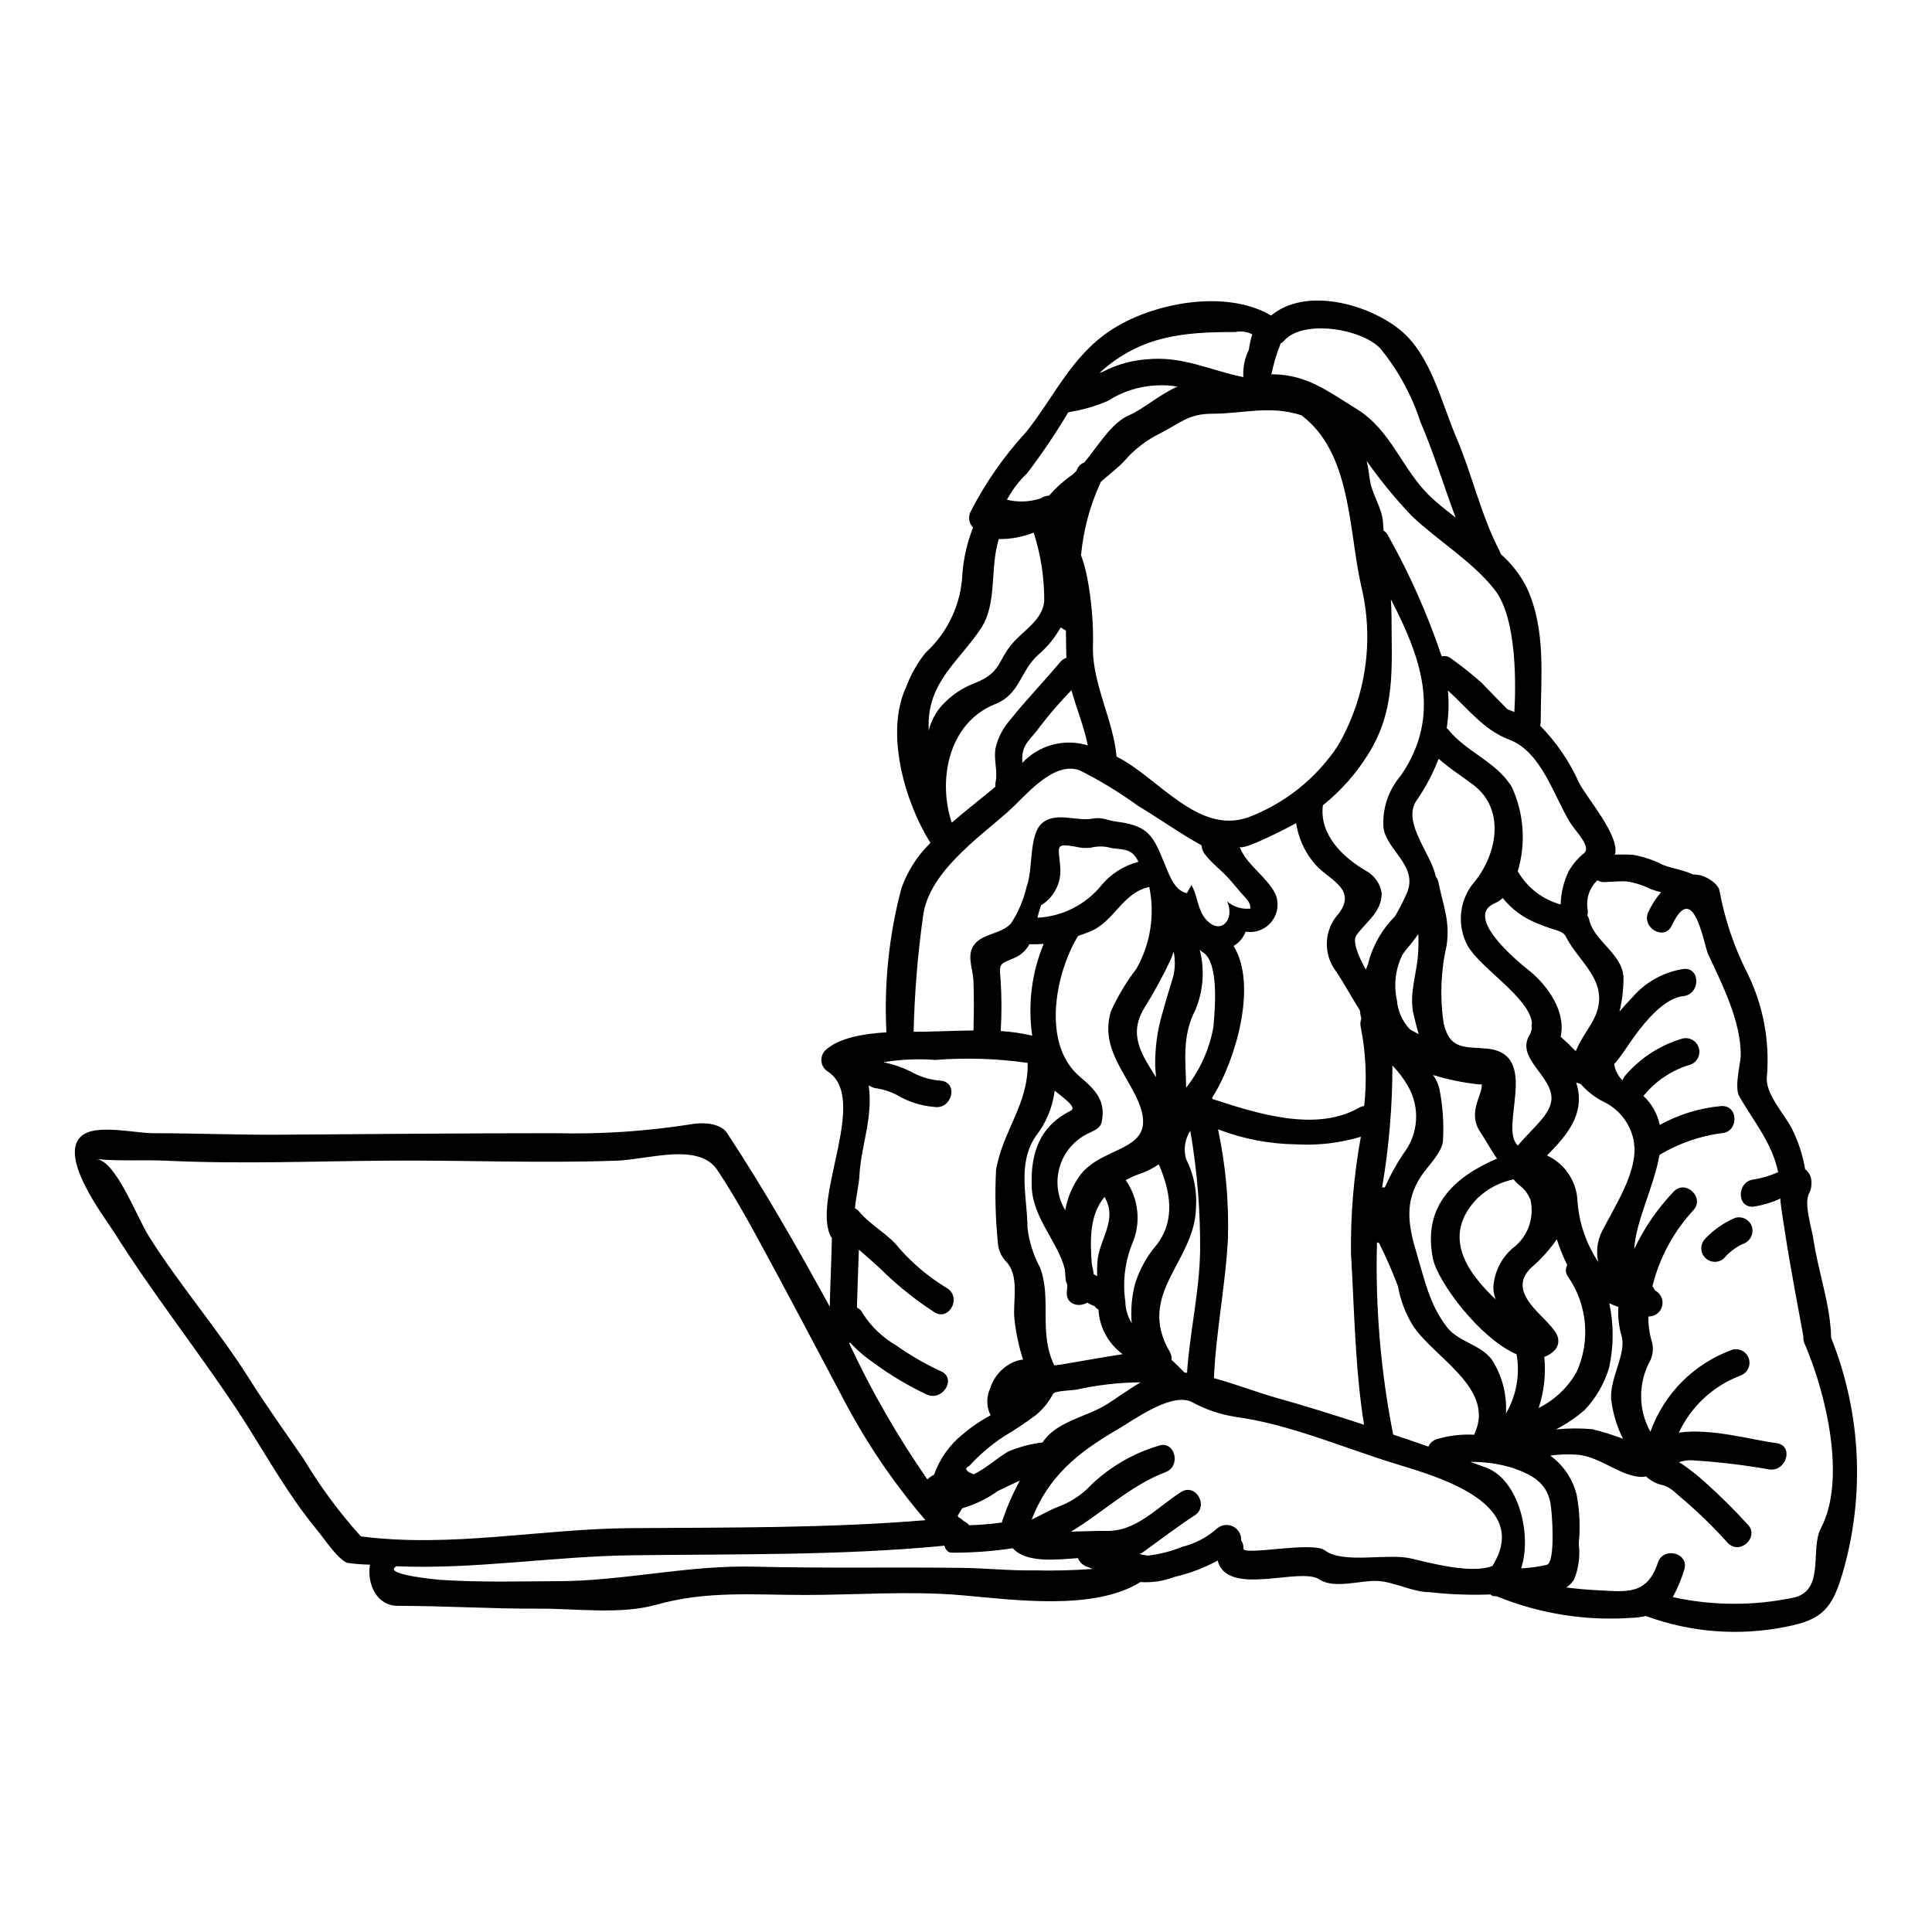 <?xml version="1.0" encoding="UTF-8"?>
<!-- Uploaded to: ICON Repo, www.iconrepo.com, Generator: ICON Repo Mixer Tools -->
<svg fill="#000000" width="800px" height="800px" version="1.1" viewBox="144 144 512 512" xmlns="http://www.w3.org/2000/svg">
 <g>
  <path d="m425.09 310.37c-0.027-0.027-0.027-0.027-0.062-0.027-1.477 2.676-3.422 5.062-5.742 7.051-5.039 4.406-4.805 10.504-11.566 13.211-12.547 5.008-15.219 20.434-11.484 31.398 3.894-3.367 8.004-6.535 11.539-9.496v-0.004c-0.039-0.414-0.016-0.832 0.062-1.238 0.656-2.852-0.578-6.074 0-9.008 0.641-2.742 1.941-5.281 3.797-7.394 4.227-5.32 8.949-10.16 13.324-15.398 0.426-0.527 0.996-0.918 1.641-1.121-0.082-2.445-0.082-4.832-0.117-7.223-0.027-0.027-0.055-0.027-0.082-0.059v-0.004c-0.254-0.121-0.496-0.266-0.723-0.43-0.23-0.168-0.289-0.227-0.289-0.254l0.004-0.004c-0.098 0.031-0.203 0.031-0.301 0zm-25.273 236.97c0.402 0.215 0.754 0.512 1.039 0.867 2.898-0.082 5.789-0.324 8.66-0.723 0.023-0.176 0.062-0.348 0.113-0.52 1.242-3.656 2.793-7.195 4.637-10.586-1.93 0.863-3.828 1.781-5.816 2.754-2.871 2.043-6.062 3.59-9.445 4.574-0.395 0.66-0.867 1.352-1.207 1.969h-0.004c0.078 0.125 0.145 0.258 0.203 0.391 0.406 0.184 0.773 0.438 1.09 0.754 0.102 0.117 0.219 0.223 0.352 0.312 0.137 0.047 0.266 0.113 0.379 0.207zm70.023-170.29c-1.969-2.297-4.519-4.086-6.383-6.477l-0.004 0.004c-0.613-0.719-0.98-1.617-1.039-2.559-5.922-3.281-10.848-6.879-16.949-10.535l0.004-0.004c-4.863-3.543-10.016-6.672-15.402-9.352-7.086-2.562-14.586 7.168-19.105 11.141-7.914 6.961-21.012 16.137-22.359 27.66v-0.004c-1.418 10.113-2.246 20.297-2.481 30.504 4.867 0.027 10.332-0.289 15.859-0.348 0.09-4.461 0.199-8.945-0.027-13.438-0.168-3.023-1.812-6.477 0.145-9.184 2.238-3.148 7.168-2.816 9.812-5.727v0.004c1.98-3.023 3.402-6.375 4.199-9.898 1.723-4.461 0.461-13.586 4.059-16.691 3.598-3.106 9.125-0.434 13.211-1.18 2.906-0.52 3.801 0.434 6.594 0.789 9.586 1.18 9.957 4.887 13.582 13.383 0.977 2.297 2.418 5.117 5.008 5.555 0.23-0.633 0.98-1.496 1.152-2.188 1.695 2.789 1.574 6.562 3.856 9.125 3.938 4.492 7.801-0.086 5.613-4.75v-0.012c1.703 1.488 3.965 2.18 6.211 1.902-0.027-1.812-1.234-2.703-2.527-4.172-1.035-1.188-1.988-2.398-3.027-3.551zm-285.18 67.262c11.312 0 22.594 0.488 33.91 0.395 24.316-0.172 48.605-0.395 72.926-0.395 11.961 0.285 23.926-0.516 35.746-2.387 2.906-0.52 7.625-0.395 9.445 2.363 9.703 14.707 18.734 30.508 27.203 45.992 0.141-6.047 0.43-12.086 0.574-18.191v-0.004c-0.223-0.277-0.41-0.586-0.547-0.918-4.328-10.562 10.234-36.035-0.488-43.172v0.004c-0.953-0.57-1.59-1.547-1.73-2.644-0.141-1.102 0.23-2.207 1.008-2.996 3.57-3.34 10.234-4.434 16.199-4.777h0.004c-0.664-12.855 0.676-25.738 3.973-38.18 1.605-4.539 4.234-8.648 7.684-12 0-0.031-0.027-0.059-0.027-0.086-6.691-10.652-12.148-29.152-6.336-41.414v-0.004c1.219-3.234 2.945-6.258 5.117-8.949 5.879-5.383 9.375-12.879 9.723-20.836 0.312-4.219 1.266-8.359 2.82-12.289-1.133-1.176-1.363-2.953-0.57-4.379 3.918-7.609 8.844-14.66 14.645-20.949 7.566-9.496 11.883-19.918 22.242-26.852 11.055-7.394 30.598-11.137 42.684-4.027 9.156-7.629 25.586-3.082 34.047 3.711 8.293 6.648 11.02 19.285 14.957 28.434 4.289 9.984 6.477 20.469 11.512 30.219v0.004c0.152 0.27 0.266 0.559 0.344 0.859 2.75 2.422 5.035 5.332 6.734 8.578 5.383 11.312 3.852 24.008 3.852 35.543 0.004 0.457-0.051 0.91-0.164 1.352 4.344 4.41 7.852 9.57 10.359 15.227 2.297 4.231 10.184 13.383 9.586 18.301-0.012 0.215-0.051 0.43-0.117 0.633 1.574-0.027 3.148-0.059 4.773 0.059v0.004c2.777 0.477 5.469 1.379 7.973 2.676 2.562 0.977 5.559 1.383 7.973 2.531h0.004c0.738-0.004 1.473 0.094 2.188 0.285 1.551 0.434 4.457 2.129 4.805 4.031 1.418 7.715 3.957 15.18 7.539 22.16 4.047 8.348 5.785 17.629 5.031 26.879-0.66 4.664 4.606 9.988 6.691 14.168 1.648 3.336 2.805 6.894 3.426 10.562 0.648 0.512 1.145 1.195 1.438 1.969 0.473 1.598 0.277 3.324-0.543 4.777-1.125 2.816 0.867 8.918 1.301 11.855 1.262 8.605 4.574 17.586 4.688 26.074h-0.004c7.996 19.934 9.051 41.977 2.996 62.582-2.707 9.098-5.328 12.203-14.957 14.016v0.004c-12.398 2.504-25.254 1.52-37.129-2.852-1.234 0.285-2.496 0.449-3.766 0.488-12.016 0.855-24.07-1.031-35.254-5.512-0.145-0.059-0.254-0.145-0.395-0.203-0.227 0-0.461-0.027-0.66-0.027-0.422 0.008-0.824-0.16-1.117-0.461-5.387 0.207-10.781 0.004-16.141-0.605-4.461 0-9.125-2.676-13.73-2.965-4.402-0.262-11.48 2.219-15.426-0.395-5.18-3.457-24.375 4.805-26.996-5.008l0.004 0.004c-3.606 1.953-7.457 3.41-11.453 4.328-2.867 1.105-5.941 1.57-9.008 1.355-12.352 7.742-33.816 4.664-47.488 3.484-13.668-1.18-27.773-0.059-41.414-0.059-13.73 0-25.977-1.18-39.426 2.59-9.469 2.676-21.445 0.98-31.223 1.035-12.434 0.059-24.84-0.746-37.246-0.746-5.699 0-8.199-5.902-7.394-10.906l-0.004-0.004c-2.035-0.035-4.062-0.199-6.074-0.488-2.699-1.266-5.754-6.047-7.684-8.375-2.91-3.531-5.617-7.223-8.117-11.055-4.777-7.137-9.004-14.617-13.777-21.785-10.418-15.625-22.074-30.391-32.09-46.309-2.473-3.914-16-21.41-7.91-26.133 4.07-2.441 13.656-0.195 18.285-0.195zm-1.211 27.324c8.203 13.035 18.395 24.723 26.625 37.785 4.574 7.254 9.555 14.168 14.391 21.211 4.379 7.316 9.457 14.191 15.164 20.523 23.859 3.106 47.863-2.047 71.836-2.188 25.559-0.172 52.238 0.027 77.793-2.102-8.598-10.02-16.004-20.996-22.074-32.719-7.539-14.219-14.938-28.32-22.648-42.449-3.254-5.988-6.691-11.973-10.449-17.641-4.922-7.367-18.246-2.789-26.445-2.477-20.148 0.746-40.438-0.141-60.613 0-19.566 0.145-39.195 0.949-58.77 0.027-6.242-0.289-12.461 0.172-18.703-0.43 5.207 0.5 10.648 15.293 13.895 20.457zm108.41 91.402c17.879-0.086 34.453-4.328 52.266-3.852 18.188 0.457 36.379 0.082 54.598 0.316 6.477 0.059 12.895 0.789 19.402 0.66 5.219 0.133 10.445 0 15.652-0.395-0.508-0.074-0.992-0.242-1.441-0.492-1.215-0.316-2.211-1.191-2.672-2.363-5.875 0.434-13.703 1.352-17.27-2.621-5.363 0.824-10.781 1.219-16.207 1.184-0.977 0-1.605-0.789-1.93-1.898h0.004c-0.199 0.055-0.402 0.094-0.605 0.113-26.91 2.562-55.105 2.129-82.195 2.477-20.918 0.262-41.703 3.797-62.484 2.906-0.074 0.082-0.16 0.16-0.254 0.23-2.754 2.07 11.688 3.367 11.859 3.367 10.387 0.703 20.863 0.414 31.277 0.355zm97.902-26.977c0.535-0.5 1.137-0.926 1.785-1.266 1.473-4.172 4.074-7.852 7.512-10.629 2.293-1.965 4.793-3.672 7.453-5.094-1.121-2.262-1.152-4.906-0.086-7.195 1.035-3.25 3.477-5.863 6.652-7.109 0.656-0.238 1.344-0.391 2.039-0.461-1.121-3.481-1.883-7.066-2.273-10.703-0.551-4.637 1.574-11.688-2.449-15.516h0.004c-1.203-1.387-1.898-3.144-1.969-4.981-0.641-6.359-0.793-12.754-0.461-19.137 1.844-10.445 8.605-17.383 8.371-28.293-8.098-1.16-16.305-1.426-24.461-0.785-4.594-0.348-9.211-0.145-13.754 0.605 2.473 0.5 4.871 1.312 7.137 2.418 2.523 1.461 5.356 2.316 8.266 2.5 4.578 0.746 2.621 7.684-1.898 6.934v0.004c-3.551-0.285-6.988-1.387-10.043-3.223-1.812-0.918-3.769-1.52-5.785-1.785-0.547-0.18-1.074-0.41-1.574-0.691 0.285 2.176 0.332 4.375 0.141 6.562-0.434 5.871-2.332 11.484-2.621 17.441-0.082 1.969-0.891 5.441-1.18 8.551v-0.004c0.453 0.234 0.855 0.559 1.18 0.953 3.082 3.68 7.719 5.902 10.629 9.727 3.684 4.156 7.981 7.727 12.746 10.586 3.801 2.621 0.203 8.836-3.625 6.191-4.625-3-8.961-6.426-12.949-10.234-2.16-2.16-4.609-4.203-6.938-6.273-0.172 5.152-0.395 10.234-0.516 15.371 0.711 0.316 1.273 0.891 1.574 1.609 2.219 3.449 5.227 6.32 8.781 8.375 3.738 2.656 7.719 4.957 11.883 6.875 4.262 1.816 0.578 8-3.652 6.219v0.004c-5.008-2.356-9.77-5.199-14.219-8.492-2.246-1.527-4.312-3.301-6.168-5.289-0.078 0.059-0.168 0.109-0.258 0.145 5.867 12.602 12.801 24.672 20.727 36.09zm4.031-205.29c2.391-2.582 5.359-4.566 8.656-5.789 6.992-2.789 5.926-5.988 9.93-10.559 2.91-3.371 7.797-6.074 8.344-10.965h0.004c0.062-6.211-0.883-12.395-2.793-18.305-2.938 1.164-6.078 1.742-9.242 1.699-2.445 7.871-0.316 16.953-4.723 23.656-5.613 8.551-13.871 13.988-13.871 25.527v1.668c0.617-2.586 1.879-4.973 3.676-6.934zm17.5 197.86h-0.004c2.883-1.199 5.914-2.004 9.012-2.387l0.027-0.031c3.371-5.266 11.195-6.691 16.137-9.551 2.535-1.441 6.215-4.231 9.812-6.332v-0.004c-5.762 0.051-11.5 0.711-17.121 1.969-1.207 0.172-5.617 0.262-6.106 1.121-1.113 2.148-2.648 4.047-4.516 5.586-2.781 2.074-5.668 3.996-8.648 5.766-3.309 2.188-6.332 4.777-9.004 7.711-1.387 0.691-0.98 1.441 1.18 2.242 3.312-1.66 6.098-4.277 9.207-6.09zm-2.074-111.39h-0.004c2.801 0.172 5.586 0.578 8.32 1.207v-0.113c-1.172-8.195-0.117-16.555 3.051-24.203-1.262 0.109-2.531 0.148-3.801 0.113-0.809 1.535-2.106 2.762-3.68 3.484-3.891 1.844-4.438 1.035-3.938 5.902v0.004c0.301 4.531 0.312 9.082 0.027 13.617zm12.727-141.89c0.055-0.027 0.082-0.055 0.141-0.055h-0.004c1.801-2.09 3.863-3.941 6.133-5.508 0.344-0.289 0.691-0.66 1.035-0.98 0.055-0.16 0.121-0.312 0.203-0.457 0.328-0.836 1.016-1.48 1.871-1.762 3.824-4.547 7.195-10.629 12.137-12.664 3.227-1.352 8.035-5.512 12.594-7.477h0.004c-1.852-0.32-3.738-0.426-5.617-0.312-4.574 0.207-9.012 1.629-12.863 4.113-3.148 1.359-6.453 2.328-9.84 2.879-0.23 0.082-0.461 0.113-0.664 0.172v0.004c-3.316 5.57-6.949 10.949-10.875 16.113-2.144 2.043-3.953 4.414-5.356 7.019 2.969 0.723 6.082 0.594 8.98-0.371 0.617-0.43 1.348-0.672 2.098-0.703zm10.324 66.18c-0.977-4.981-2.969-9.703-4.328-14.621-3.035 3.102-5.871 6.387-8.496 9.84-2.012 2.906-4.547 4.285-4.547 8.266 0 0.395 0.027 0.789 0.027 1.152h0.004c2.164-2.32 4.938-3.984 8.004-4.805 3.066-0.82 6.301-0.762 9.336 0.168zm-12.594 138.52c3.051 8.203-0.488 17.094 3.715 25.785 0.719-0.082 1.441-0.141 2.039-0.254 5.238-0.867 10.738-1.902 16.09-2.707-3.594-2.625-5.906-6.652-6.359-11.082-0.027-0.254-0.027-0.488-0.055-0.746-0.324-0.164-0.609-0.387-0.84-0.66-0.109-0.145-0.137-0.199-0.137-0.227s-0.035-0.031-0.062-0.031h-0.027v-0.027c-0.055 0-0.086-0.031-0.141-0.059v0.027l-0.117-0.055-0.004-0.004c-0.398-0.145-0.781-0.32-1.152-0.52-0.168-0.07-0.324-0.168-0.461-0.289-2.242 1.383-5.754 0.461-5.438-2.816 0.086-0.68 0.117-1.359 0.09-2.043-0.258-0.473-0.406-0.992-0.434-1.527-0.059-0.863-0.113-1.699-0.203-2.562-2.039-7.543-8.512-13.441-8.773-21.898-0.289-9.008 2.188-15.918 10.387-20.031 1.727-0.867-2.129-3.484-4.289-5.297h-0.004c-0.535 4.387-2.258 8.543-4.981 12.027-5.035 7.398-2.269 16.176-2.215 24.434 0.453 3.707 1.605 7.289 3.398 10.566zm16.059-101.28v0.004c2.562-3.129 6.051-5.367 9.961-6.391-1.699-3.426-3.398-3.148-7.086-3.625-1.789-0.539-3.695-0.578-5.508-0.117-1.453 0.168-2.922 0.059-4.332-0.316-5.348-0.895-4.168 0.059-3.797 5.469 0.371 4.078-1.613 8.012-5.117 10.133-0.023 0.055-0.031 0.113-0.027 0.172-0.359 1.016-0.66 2.055-0.895 3.109 6.543-0.332 12.648-3.391 16.828-8.434zm-2.617 158.78v0.004c5.035-4.832 11.156-8.395 17.844-10.387 4.328-1.641 6.215 5.32 1.93 6.961-9.355 3.543-16.605 10.707-25.074 15.773 4.176-0.113 8.266-0.23 8.98-0.199 8.176 0.375 13.609-6.074 20.148-10.277 3.914-2.531 7.512 3.684 3.625 6.191-4.695 3.047-9.125 6.477-13.668 9.727v-0.004c-0.285 0.191-0.586 0.363-0.891 0.516 0.719 0.176 1.449 0.309 2.184 0.395 3.125-0.355 6.184-1.137 9.098-2.328 3.477-0.859 6.688-2.559 9.352-4.953 1.195-0.949 2.832-1.105 4.188-0.406 1.355 0.703 2.172 2.133 2.086 3.656 0.441 0.633 0.656 1.395 0.605 2.16-0.117 2.016 18.219-2.016 21.586 0.488 4.891 3.684 16.605 0.66 22.879 2.156 5.32 1.266 16.059 4.117 21.5 1.988 10.965-17.355-16.637-24.234-26.738-27.426-13.383-4.203-27.453-10.234-41.41-12.117-4.125-0.648-8.102-2.023-11.746-4.059-5.555-2.242-14.996 4.836-19.516 7.453-10.594 6.16-18.273 12.461-22.676 23.828 2.242-1.008 4.519-2.387 6.691-3.25 3.441-1.215 6.543-3.234 9.051-5.887zm-3.148-81.734c6.559-9.41 23.656-5.668 14.168-23.023-3.738-6.848-8.145-12.594-5.754-20.75v0.004c1.824-4.027 4.102-7.832 6.793-11.34 3.703-6.57 4.91-14.258 3.398-21.648-7.223 1.527-9.188 9.238-15.887 11.887-0.984 0.395-1.992 0.746-2.996 1.094-5.961 9.758-9.789 28.633 0.488 37.297 4.234 3.598 6.906 6.391 5.785 11.973-0.316 1.574-1.781 2.215-3.082 2.82v0.004c-3.797 1.648-6.699 4.852-7.961 8.793-1.262 3.945-0.762 8.238 1.375 11.785 0.562-3.199 1.82-6.234 3.684-8.891zm3.652-139.93c0.09 9.953 5.383 18.82 6.277 28.605 11.02 5.555 21.441 20.605 34.637 16.199v0.008c9.781-3.637 18.16-10.27 23.941-18.957 7.543-12.859 9.77-28.152 6.215-42.633-3.309-14.738-2.562-35.168-15.832-45.07-8.461-2.703-15.457-0.395-23.617-0.395-6.219 0-8.266 2.363-13.758 5.18h0.004c-3.676 1.797-6.945 4.32-9.609 7.426-1.152 1.301-3.598 3.223-6.133 5.41-0.055 0.113-0.082 0.23-0.141 0.348-2.781 6.043-4.512 12.512-5.117 19.137 0.637 1.766 1.148 3.574 1.531 5.41 1.262 6.363 1.805 12.852 1.613 19.336zm0.223 165.8c0.297 0.168 0.609 0.344 0.895 0.516-0.027-1.18 0-2.363 0.059-3.543 0.348-6.16 5.586-11.34 1.898-17.469-3.914 4.805-3.852 11.02-3.367 17.812v0.004c0.238 0.879 0.41 1.773 0.516 2.68zm3.688-239.79c3.188-1.473 6.606-2.371 10.105-2.652 9.613-1.035 16.926 2.879 25.871 4.691v0.004c-0.172-2.496 0.328-4.988 1.441-7.223 0.188-1.398 0.492-2.777 0.918-4.117-1.391-0.707-2.984-0.922-4.516-0.609-13.469 0-24.723 0.867-35.488 10.391-0.172 0.172-0.32 0.348-0.488 0.488 0.738-0.285 1.453-0.602 2.172-0.973zm6.387 252.8h0.004c-0.324-3.598 0-7.223 0.945-10.707 1.219-3.758 3.176-7.238 5.758-10.234 4.984-6.621 3.461-14.246 0.461-21.211-1.672 1.16-3.504 2.062-5.438 2.68-1.148 0.426-2.262 0.938-3.336 1.523 3.508 4.984 4.141 11.441 1.668 17.008-1.891 4.809-2.496 10.027-1.762 15.141 0.043 2.051 0.637 4.055 1.719 5.801zm6.215-68.008h0.004c-0.098-4.828 0.555-9.645 1.926-14.273 0.84-3.078 1.93-6.594 2.879-9.73 0.492-2.129 0.523-4.336 0.09-6.477-0.266 0.812-0.574 1.609-0.922 2.391-2.035 4.266-4.305 8.414-6.797 12.434-4.484 7.254-0.629 12.594 3.055 18.449-0.07-0.98-0.188-1.938-0.215-2.793zm4.328 77.703c1.094 0.922 2.184 2.07 3.43 3.336l0.684 0.086c0.719-10.793 3.281-21.41 3.461-32.203l0.004 0.004c0.086-10.703-0.781-21.395-2.594-31.945-1.453 2.211-1.863 4.949-1.117 7.492 2.031 3.996 2.938 8.473 2.617 12.949-0.316 14.25-15.914 22.766-6.961 38.105l-0.004-0.004c0.402 0.656 0.574 1.422 0.488 2.184zm11.113-88.328c0.344-4.199 1.609-17.066-2.852-19.738l0.004 0.004c-0.293-0.184-0.559-0.41-0.785-0.668 1.355 5.289 0.961 10.875-1.125 15.918-3.684 7.023-2.562 13.816-2.477 20.664h0.004c3.707-4.715 6.195-10.27 7.238-16.176zm-0.293 19.168c11.453 3.742 27.34 8.922 38.797 2.363h0.004c0.441-0.258 0.93-0.426 1.438-0.488 0.773-7 0.465-14.074-0.922-20.98-0.164-0.719-0.102-1.473 0.172-2.156-0.203-0.723-0.336-1.469-0.391-2.219-2.188-3.426-4.144-7.086-6.246-10.234v0.004c-3.609-4.644-3.305-11.223 0.719-15.512 4.981-6.793-3.34-9.008-6.789-13.5v-0.004c-2.422-2.981-4.004-6.559-4.578-10.359-1.41 0.789-14.473 7.656-14.996 6.188 1.641 4.746 7.223 7.914 9.527 12.633v0.004c1 2.438 0.602 5.227-1.043 7.285-1.641 2.062-4.269 3.07-6.871 2.641-0.594 1.598-1.723 2.941-3.191 3.801 6.559 10.629 0.168 30.59-5.066 39.199-0.199 0.289-0.395 0.602-0.605 0.949 0.004 0.133 0.02 0.262 0.051 0.391zm16.582 79.094c7.914 2.215 15.777 4.66 23.617 7.25-2.391-14.91-2.562-30.422-3.457-45.387-0.129-10.371 0.746-20.734 2.617-30.938-5.582 1.676-11.414 2.356-17.23 2.012-7.055-0.102-14.035-1.445-20.621-3.977 2.031 9.531 2.914 19.27 2.621 29.012-0.637 12.375-3.172 24.578-3.715 36.922 5.582 1.508 11.195 3.691 16.168 5.106zm21.559-262.01c9.473 5.84 11.945 15.973 19.773 23.426 1.902 1.781 4.172 3.566 6.562 5.438-3.148-8.402-5.727-16.98-9.324-25.355-2.301-7.074-5.891-13.66-10.594-19.426-4.805-5.238-20.375-7.871-25.496-2.16-0.262 0.312-0.582 0.57-0.949 0.75-1.066 2.664-1.895 5.418-2.473 8.23 0.164 0 0.344-0.027 0.516-0.027 8.98 0.148 14.473 4.519 21.984 9.125zm6.734 128.39c0 5.008-3.969 7.394-6.672 11.109-1.125 1.527 0.289 5.238 2.473 9.156 0.203-0.52 0.395-1.035 0.637-1.574 0.027-0.145 0.027-0.262 0.055-0.395 1.242-4.613 3.672-8.82 7.051-12.203 1.176-1.984 2.227-4.043 3.148-6.16 3.106-7.309-5.758-11.48-6.246-17.613-0.242-4.926 1.418-9.758 4.637-13.496 11.137-16.203 5.066-31.773-2.644-46.707 0.082 1.465 0.168 2.965 0.168 4.461 0 13.641 1.234 24.797-6.246 36.695v-0.004c-3.195 5.121-7.234 9.664-11.945 13.438-0.977 7.801 5.266 13.73 11.254 17.266l-0.004 0.004c2.332 1.191 3.945 3.434 4.336 6.023zm0.352-98.195c0.027 0.688 0.082 1.41 0.137 2.098 0.547 0.324 0.98 0.809 1.242 1.387 5.711 10.18 10.457 20.875 14.172 31.945 0.898-0.207 1.844 0.016 2.559 0.602 3.109 2.273 5.012 3.769 7.914 6.297 2.273 2.387 4.609 4.746 6.934 7.109 0.609 0.227 1.207 0.488 1.848 0.746 0.375-6.359 0.867-24.668-5.238-32.438-5.812-7.422-15.082-12.988-21.926-19.512l-0.004 0.004c-4.348-4.551-8.348-9.426-11.957-14.578 0.344 1.559 0.605 3.137 0.789 4.723 0.504 4.008 3.352 7.754 3.531 11.609zm12.027 244.86c0.406-0.941 1.203-1.66 2.184-1.969 3.227-0.965 6.598-1.363 9.961-1.18 0.055-0.141 0.082-0.254 0.141-0.395 5.469-12.055-11.051-20.117-16.531-28.754l0.004 0.004c-1.887-3.144-3.184-6.606-3.828-10.215-1.469-3.902-3.141-7.727-5.008-11.453-0.191-0.031-0.375-0.09-0.547-0.176-0.469 17.09 0.973 34.172 4.289 50.941 3.09 1.027 6.227 2.094 9.336 3.188zm-6.59-77.684c1.949-2.523 3.098-5.566 3.309-8.742 0.211-3.18-0.531-6.348-2.129-9.105-1.137-1.988-2.523-3.828-4.121-5.473-0.004 10.828-0.914 21.641-2.731 32.316h0.715c1.387-3.137 3.047-6.148 4.957-8.996zm1.727-32.867c0.742 0.43 1.523 0.836 2.297 1.234-0.629-2.043-1.035-3.938-1.352-5.18-1.27-5.41 0.832-10.766 1.18-16.059h0.008c0.113-1.762 0.133-3.527 0.055-5.293-0.93 1.348-1.93 2.644-2.996 3.883-0.352 0.414-0.68 0.848-0.98 1.297-0.105 0.137-0.199 0.281-0.285 0.43-1.801 3.699-2.297 7.898-1.41 11.914 0.23 2.918 1.465 5.664 3.492 7.773zm7.539-38.941c1.262 6.297 3.106 10.164 2.156 16.664-1.555 6.777-1.82 13.789-0.785 20.664 1.668 7.168 5.754 6.133 11.539 6.691 14.305 1.441 2.934 21.012 8.145 25.699 3.336-4.227 8.977-8.285 8.891-12.664-0.082-5.902-9.406-10.629-5.867-16.531 0.344-0.605 0.57-1.273 0.66-1.969-0.078-0.457-0.07-0.926 0.027-1.379-0.789-6.762-13.496-14.332-17.012-20.371v-0.004c-1.387-2.543-2.008-5.434-1.793-8.324 0.215-2.891 1.262-5.656 3.008-7.965 6.242-7.086 9.207-19.512 0.344-26.332-3.027-2.301-6.418-4.406-9.27-6.996-1.496 3.906-3.457 7.617-5.84 11.055-4.004 5.812 3.977 14.219 5.066 20.172 0.371 0.457 0.625 1.004 0.73 1.59zm2.363 117.97c3.027 3.856 9.301 4.578 12.031 8.863 2.547 4.164 3.762 9.004 3.484 13.875 2.766-4.731 3.766-10.289 2.816-15.684-9.781-4.231-20.98-19.285-22.188-25.441-2.82-14.305 6.215-21.758 17.008-26.422-1.523-2.098-2.82-4.602-4.465-7.086-3.508-5.297 0.789-9.902 0.395-12.594v-0.004c-0.297 0.027-0.594 0.027-0.895 0-4.066-0.441-8.086-1.27-12-2.473 0.742 1.039 1.297 2.199 1.641 3.426 0.926 4.531 1.266 9.16 1.008 13.777 0 3.148-4.227 7.137-5.902 9.754-4.328 6.691-3.34 12.754-1.152 20.074 2.144 7.156 3.492 13.949 8.215 19.934zm17.066-143.29c3.234 7 3.793 14.945 1.574 22.332 2.481 4.32 6.562 7.484 11.367 8.805 0.078-3.094 0.824-6.137 2.184-8.918 0.984-1.664 2.231-3.16 3.688-4.434 2.785-1.613-1.902-5.926-3.457-8.52-4.289-7.086-7.57-18.648-16.09-21.84-6.762-2.535-10.93-8.289-16.195-12.988v-0.004c0.293 3.32 0.184 6.664-0.324 9.961 0.184 0.137 0.352 0.301 0.488 0.488 4.812 5.906 12.73 8.469 16.762 15.117zm2.481 207.07h-0.004c2.277-0.109 4.539-0.418 6.766-0.922 2.418-0.66 1.441-13.957 1.008-16.316-1.035-5.672-5.184-7.688-10.133-9.41-3.594-1.086-7.332-1.609-11.086-1.555 1.383 0.52 2.754 1.008 4.148 1.496 8.715 3.281 12.199 17.844 9.293 26.707zm-7.266-75.633c0.488-3.527 2.227-6.766 4.898-9.121 4.059-2.949 5.961-8.035 4.832-12.922-1.609-3.656-3.023-3.426-4.465-5.41l0.004-0.004c-3.562 0.727-6.852 2.43-9.496 4.922-9.613 9.785-3.195 19.402 4.746 26.91-0.562-1.387-0.742-2.894-0.52-4.375zm17.711-65.273c0.434 0.434 0.895 0.836 1.328 1.207 0.922 0.809 1.75 1.785 2.703 2.621 1.355-3.426 4.113-6.734 5.207-9.41 3.828-9.125-4.492-14.168-7.871-20.984-0.867-1.668-2.852-1.438-7.367-3.394v0.004c-3.656-1.387-6.875-3.723-9.328-6.766-0.629 0.57-1.352 1.039-2.129 1.379-8.266 3.543 5.871 15.254 8.98 17.711 4.93 3.934 9.965 10.844 8.5 17.633zm-1.641 83.176c-0.75 0.758-1.668 1.34-2.676 1.695 0.457 4.566-0.051 9.176-1.496 13.527 4.262-2.113 7.781-5.461 10.102-9.609 3.648-8.168 2.812-17.641-2.211-25.043-0.777-0.91-0.902-2.207-0.316-3.25-1.105-2.184-2.027-4.457-2.754-6.793-1.934 2.785-4.215 5.309-6.789 7.512-7.086 6.848 4.402 13.035 6.691 17.582 0.82 1.414 0.605 3.203-0.527 4.379zm5.957 38.594c0.754 4.168 0.922 8.418 0.492 12.633 0.414 3.188-0.004 6.43-1.207 9.41-0.523 0.863-1.23 1.602-2.07 2.156 2.785 0.375 5.609 0.605 8.371 0.746 7.688 0.395 13.039 1.301 15.891-7.336 1.469-4.371 8.43-2.504 6.961 1.93-0.75 2.508-1.762 4.93-3.023 7.223 10.434 2.285 21.227 2.352 31.688 0.203 8.891-1.668 4.578-12.863 7.574-18.477 6.789-12.836 1.41-35.629-4.328-48.898h-0.004c-0.27-0.602-0.379-1.27-0.316-1.926-0.691-3.738-3.57-18.965-4.75-26.793-0.434-2.965-1.039-6.16-1.328-9.152-0.016-0.191-0.004-0.387 0.027-0.578-2.254 1.023-4.637 1.738-7.082 2.129-4.637 0.492-4.574-6.734 0-7.195 2.223-0.355 4.391-1.004 6.445-1.93-1.609-7.769-6.387-13.293-10.273-20.031-1.414-2.418 0.289-8.691 0.344-10.676 0.23-9.055-5.008-19.285-8.637-27.082-1.148-2.504-3.797-20.031-9.613-7.57-1.969 4.199-8.172 0.547-6.215-3.625l0.004 0.004c0.883-1.879 2.016-3.633 3.363-5.211-0.957-0.223-1.898-0.508-2.812-0.863-1.953-0.973-4.039-1.641-6.191-1.988-1.969-0.141-4.027 0.117-6.016 0.172v0.004c-0.648 0.016-1.285-0.156-1.84-0.488-2.133 1.988-3.109 4.926-2.59 7.797 0.07 0.508 0.043 1.027-0.09 1.527 0.207 0.301 0.363 0.629 0.461 0.98 1.152 5.754 8.691 8.977 9.125 15.352v-0.004c0.02 3.078-0.336 6.148-1.062 9.141 1.066-1.266 2.156-2.477 3.309-3.656 3.477-4.094 8.309-6.805 13.617-7.633 4.602-0.52 4.547 6.691 0 7.195-5.012 0.52-9.988 6.59-12.777 10.391-1.992 2.672-3.461 5.293-5.562 7.625 0.25 1.629 1.016 3.133 2.188 4.289 0.156-0.402 0.371-0.777 0.637-1.121 3.996-4.738 9.305-8.191 15.254-9.93 1.906-0.484 3.852 0.641 4.375 2.535 0.523 1.895-0.562 3.863-2.445 4.426-4.742 1.426-8.949 4.231-12.094 8.059l-0.168 0.172c2.203 2.055 3.715 4.742 4.328 7.688 5.043-2.789 10.609-4.492 16.348-5.008 4.633-0.203 4.602 6.992 0 7.195-5.805 0.781-11.387 2.742-16.41 5.758-1.469 8.461-6.297 17.5-6.691 24.949 2.648-5.617 6.184-10.77 10.48-15.254 3.254-3.309 8.348 1.785 5.094 5.066-5.227 5.676-8.93 12.582-10.762 20.074 0.254 0.289 0.461 0.621 0.605 0.98 0.145 0.113 0.289 0.199 0.434 0.316v-0.004c1.363 0.895 1.965 2.586 1.477 4.141-0.488 1.559-1.949 2.598-3.578 2.551-0.055 2.231 0.25 4.457 0.891 6.59 0.492 1.684 0.352 3.484-0.391 5.07-3.25 5.883-3.238 13.02 0.027 18.895 3.641-10.176 11.66-18.172 21.844-21.789 1.883-0.438 3.777 0.688 4.289 2.555 0.512 1.867-0.547 3.801-2.391 4.383-7.148 2.742-12.953 8.145-16.203 15.078 8.461-1.234 19.051 1.875 25.93 2.793 4.578 0.633 2.621 7.57-1.926 6.961l0.004 0.004c-6.883-1.219-13.832-2.031-20.812-2.445-1.098-0.016-2.188 0.172-3.223 0.547 0.262 0.113 0.492 0.227 0.719 0.344h0.004c2.207 1.516 4.312 3.18 6.297 4.981 3.902 3.492 7.629 7.184 11.16 11.051 3.34 3.223-1.75 8.289-5.094 5.094h0.004c-3.598-4.004-7.441-7.781-11.512-11.309-1.902-1.441-3.684-3.742-6.129-4.172-1.543-0.383-2.961-1.156-4.121-2.25-0.289 0.059-0.586 0.098-0.883 0.121-5.414 0.172-10.969-5.184-16.984-5.844v-0.004c-2.504-0.207-5.023-0.137-7.512 0.207 3.586 2.609 6.102 6.43 7.078 10.754zm5.672-62.02c-0.637-2.805-0.262-5.742 1.062-8.293 3.371-6.621 8.809-14.766 8.551-22.16v0.004c-0.094-0.359-0.137-0.727-0.121-1.098-0.707-4.824-3.801-8.969-8.227-11.02-2.254-1.16-4.266-2.742-5.93-4.66h-0.027l-1.152-0.348c0.062 0.199 0.117 0.395 0.172 0.574 2.188 7.914-2.754 13.5-7.91 18.734v0.004c4.508 2.09 7.566 6.422 8.027 11.371 0.293 6.031 2.219 11.867 5.574 16.891zm6.562 46.84v-0.004c-1.656-3.301-2.723-6.863-3.148-10.531-0.395-5.555 4.141-12.203 2.754-16.719v-0.004c-0.719-2.504-1-5.113-0.84-7.715-0.828-0.258-1.637-0.586-2.414-0.973 1.211 5.613 1.199 11.422-0.027 17.035-1.246 4.191-3.453 8.035-6.449 11.223-2.332 2.031-4.906 3.773-7.66 5.18 3.207-0.316 6.434-0.336 9.645-0.055 2.766 0.688 5.492 1.535 8.16 2.543z"/>
  <path d="m433.93 490.04v0.027c0.055 0 0.086 0.031 0.141 0.031-0.055 0-0.086-0.031-0.141-0.059z"/>
  <path d="m433.93 490.07c0.086 0.031 0.113 0.059 0.141 0.059v-0.027c-0.055 0-0.086-0.031-0.141-0.031z"/>
  <path d="m595.84 472.34c-1.332 1.41-1.301 3.621 0.066 4.996 1.367 1.375 3.578 1.418 5 0.098 1.344-1.582 3.012-2.856 4.887-3.742 1.883-0.578 2.992-2.516 2.535-4.43-0.531-1.922-2.512-3.051-4.438-2.531-3.047 1.281-5.793 3.191-8.051 5.609z"/>
 </g>
</svg>
